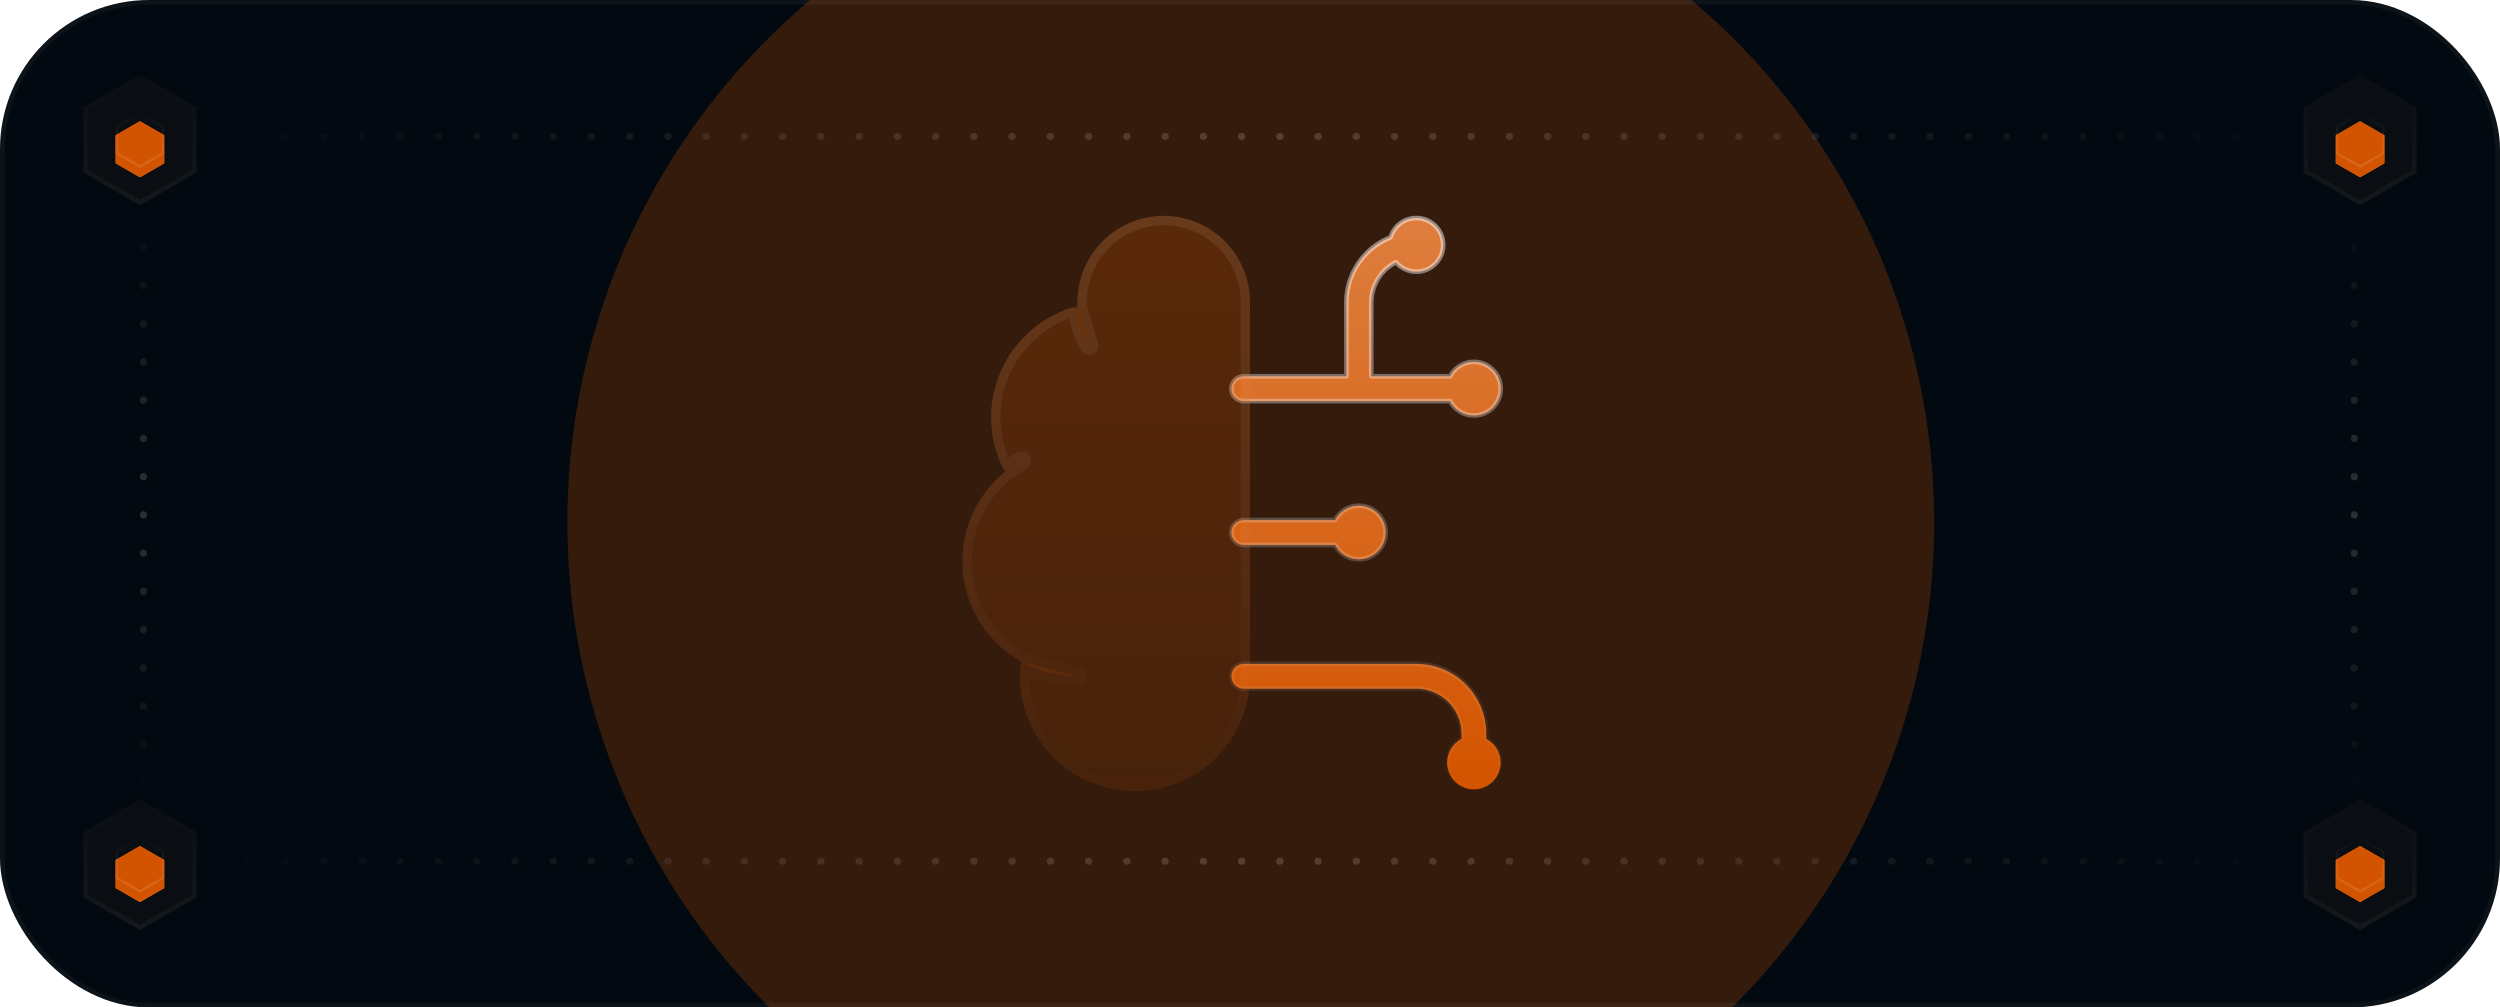 <?xml version="1.0" encoding="UTF-8"?> <svg xmlns="http://www.w3.org/2000/svg" width="536" height="216" viewBox="0 0 536 216" fill="none"><g clip-path="url(#clip0_282_121015)"><rect width="536" height="216" rx="32" fill="#020910"></rect><g style="mix-blend-mode:plus-lighter" opacity="0.24" filter="url(#filter0_f_282_121015)"><circle cx="268.163" cy="111.987" r="146.515" fill="#D35400"></circle></g><path d="M30 16L42.124 23V37L30 44L17.876 37V23L30 16Z" fill="#0A0E12"></path><path d="M41.624 23.288V36.711L30 43.423L18.376 36.711V23.288L30 16.576L41.624 23.288Z" stroke="url(#paint0_linear_282_121015)" stroke-opacity="0.04"></path><g filter="url(#filter1_if_282_121015)"><path d="M30 24L24.804 27V33L30 36L35.196 33V27L30 24Z" fill="#D35400"></path><path d="M25.054 27.145V32.855L30 35.711L34.946 32.855V27.145L30 24.288L25.054 27.145Z" stroke="url(#paint1_linear_282_121015)" stroke-opacity="0.12" stroke-width="0.5"></path></g><g filter="url(#filter2_if_282_121015)"><path d="M30 24L24.804 27V33L30 36L35.196 33V27L30 24Z" fill="#D35400"></path><path d="M25.054 27.145V32.855L30 35.711L34.946 32.855V27.145L30 24.288L25.054 27.145Z" stroke="url(#paint2_linear_282_121015)" stroke-opacity="0.12" stroke-width="0.5"></path></g><g filter="url(#filter3_i_282_121015)"><path d="M30 24L24.804 27V33L30 36L35.196 33V27L30 24Z" fill="#D35400"></path></g><path d="M25.054 27.145V32.855L30 35.711L34.946 32.855V27.145L30 24.288L25.054 27.145Z" stroke="url(#paint3_linear_282_121015)" stroke-opacity="0.12" stroke-width="0.5"></path><path d="M30 171.393L42.124 178.393V192.393L30 199.393L17.876 192.393V178.393L30 171.393Z" fill="#0A0E12"></path><path d="M41.624 178.681V192.104L30 198.816L18.376 192.104V178.681L30 171.969L41.624 178.681Z" stroke="url(#paint4_linear_282_121015)" stroke-opacity="0.04"></path><g filter="url(#filter4_if_282_121015)"><path d="M30 179.393L24.804 182.393V188.393L30 191.393L35.196 188.393V182.393L30 179.393Z" fill="#D35400"></path><path d="M25.054 182.538V188.248L30 191.104L34.946 188.248V182.538L30 179.681L25.054 182.538Z" stroke="url(#paint5_linear_282_121015)" stroke-opacity="0.12" stroke-width="0.5"></path></g><g filter="url(#filter5_if_282_121015)"><path d="M30 179.393L24.804 182.393V188.393L30 191.393L35.196 188.393V182.393L30 179.393Z" fill="#D35400"></path><path d="M25.054 182.538V188.248L30 191.104L34.946 188.248V182.538L30 179.681L25.054 182.538Z" stroke="url(#paint6_linear_282_121015)" stroke-opacity="0.12" stroke-width="0.5"></path></g><g filter="url(#filter6_i_282_121015)"><path d="M30 179.393L24.804 182.393V188.393L30 191.393L35.196 188.393V182.393L30 179.393Z" fill="#D35400"></path></g><path d="M25.054 182.538V188.248L30 191.104L34.946 188.248V182.538L30 179.681L25.054 182.538Z" stroke="url(#paint7_linear_282_121015)" stroke-opacity="0.12" stroke-width="0.5"></path><path d="M506 16L518.124 23V37L506 44L493.876 37V23L506 16Z" fill="#0A0E12"></path><path d="M517.624 23.288V36.711L506 43.423L494.376 36.711V23.288L506 16.576L517.624 23.288Z" stroke="url(#paint8_linear_282_121015)" stroke-opacity="0.04"></path><g filter="url(#filter7_if_282_121015)"><path d="M506 24L500.804 27V33L506 36L511.196 33V27L506 24Z" fill="#D35400"></path><path d="M501.054 27.145V32.855L506 35.711L510.946 32.855V27.145L506 24.288L501.054 27.145Z" stroke="url(#paint9_linear_282_121015)" stroke-opacity="0.12" stroke-width="0.5"></path></g><g filter="url(#filter8_if_282_121015)"><path d="M506 24L500.804 27V33L506 36L511.196 33V27L506 24Z" fill="#D35400"></path><path d="M501.054 27.145V32.855L506 35.711L510.946 32.855V27.145L506 24.288L501.054 27.145Z" stroke="url(#paint10_linear_282_121015)" stroke-opacity="0.12" stroke-width="0.5"></path></g><g filter="url(#filter9_i_282_121015)"><path d="M506 24L500.804 27V33L506 36L511.196 33V27L506 24Z" fill="#D35400"></path></g><path d="M501.054 27.145V32.855L506 35.711L510.946 32.855V27.145L506 24.288L501.054 27.145Z" stroke="url(#paint11_linear_282_121015)" stroke-opacity="0.12" stroke-width="0.5"></path><path d="M506 171.393L518.124 178.393V192.393L506 199.393L493.876 192.393V178.393L506 171.393Z" fill="#0A0E12"></path><path d="M517.624 178.681V192.104L506 198.816L494.376 192.104V178.681L506 171.969L517.624 178.681Z" stroke="url(#paint12_linear_282_121015)" stroke-opacity="0.04"></path><g filter="url(#filter10_if_282_121015)"><path d="M506 179.393L500.804 182.393V188.393L506 191.393L511.196 188.393V182.393L506 179.393Z" fill="#D35400"></path><path d="M501.054 182.538V188.248L506 191.104L510.946 188.248V182.538L506 179.681L501.054 182.538Z" stroke="url(#paint13_linear_282_121015)" stroke-opacity="0.12" stroke-width="0.5"></path></g><g filter="url(#filter11_if_282_121015)"><path d="M506 179.393L500.804 182.393V188.393L506 191.393L511.196 188.393V182.393L506 179.393Z" fill="#D35400"></path><path d="M501.054 182.538V188.248L506 191.104L510.946 188.248V182.538L506 179.681L501.054 182.538Z" stroke="url(#paint14_linear_282_121015)" stroke-opacity="0.12" stroke-width="0.5"></path></g><g filter="url(#filter12_i_282_121015)"><path d="M506 179.393L500.804 182.393V188.393L506 191.393L511.196 188.393V182.393L506 179.393Z" fill="#D35400"></path></g><path d="M501.054 182.538V188.248L506 191.104L510.946 188.248V182.538L506 179.681L501.054 182.538Z" stroke="url(#paint15_linear_282_121015)" stroke-opacity="0.12" stroke-width="0.5"></path><line x1="44.75" y1="29.25" x2="495.25" y2="29.25" stroke="url(#paint16_linear_282_121015)" stroke-opacity="0.16" stroke-width="1.5" stroke-linecap="round" stroke-dasharray="0.1 8.1"></line><line x1="504.75" y1="44.75" x2="504.75" y2="170.643" stroke="url(#paint17_linear_282_121015)" stroke-opacity="0.16" stroke-width="1.5" stroke-linecap="round" stroke-dasharray="0.1 8.1"></line><line x1="44.75" y1="184.643" x2="495.25" y2="184.643" stroke="url(#paint18_linear_282_121015)" stroke-opacity="0.16" stroke-width="1.5" stroke-linecap="round" stroke-dasharray="0.1 8.1"></line><line x1="30.75" y1="44.75" x2="30.75" y2="170.643" stroke="url(#paint19_linear_282_121015)" stroke-opacity="0.16" stroke-width="1.5" stroke-linecap="round" stroke-dasharray="0.1 8.1"></line><path d="M310.255 163.5C310.255 161.287 311.506 159.367 313.338 158.406V157.334C313.338 154.77 312.32 152.31 310.507 150.497C308.694 148.684 306.235 147.665 303.67 147.665H266.67C265.199 147.665 264.005 146.472 264.005 145C264.006 143.528 265.199 142.335 266.67 142.335H303.67C307.648 142.335 311.463 143.916 314.276 146.729C317.089 149.541 318.668 153.356 318.668 157.334V158.406C320.501 159.367 321.752 161.287 321.752 163.5C321.752 166.675 319.178 169.249 316.003 169.249C312.829 169.249 310.255 166.675 310.255 163.5ZM291.337 108.419C294.512 108.419 297.085 110.992 297.085 114.167C297.085 117.342 294.512 119.915 291.337 119.915C289.125 119.915 287.206 118.664 286.245 116.832H266.67C265.199 116.832 264.005 115.639 264.005 114.167C264.005 112.695 265.199 111.502 266.67 111.502H286.245C287.206 109.67 289.125 108.419 291.337 108.419ZM288.672 64.834C288.672 60.856 290.252 57.041 293.065 54.228C294.529 52.765 296.264 51.635 298.152 50.888C298.849 48.498 301.056 46.752 303.67 46.752C306.845 46.752 309.418 49.325 309.418 52.5C309.418 55.675 306.845 58.249 303.67 58.249C301.914 58.249 300.342 57.46 299.288 56.219C298.39 56.675 297.559 57.272 296.833 57.997C295.02 59.81 294.002 62.27 294.002 64.834V80.669H310.911C311.871 78.836 313.791 77.585 316.003 77.585C319.178 77.585 321.752 80.159 321.752 83.334C321.752 86.508 319.178 89.082 316.003 89.082C313.791 89.082 311.872 87.831 310.911 85.999H266.67C265.199 85.999 264.006 84.806 264.005 83.334C264.005 81.862 265.199 80.669 266.67 80.669H288.672V64.834Z" fill="#D35400"></path><path d="M310.255 163.5C310.255 161.287 311.506 159.367 313.338 158.406V157.334C313.338 154.77 312.32 152.31 310.507 150.497C308.694 148.684 306.235 147.665 303.67 147.665H266.67C265.199 147.665 264.005 146.472 264.005 145C264.006 143.528 265.199 142.335 266.67 142.335H303.67C307.648 142.335 311.463 143.916 314.276 146.729C317.089 149.541 318.668 153.356 318.668 157.334V158.406C320.501 159.367 321.752 161.287 321.752 163.5C321.752 166.675 319.178 169.249 316.003 169.249C312.829 169.249 310.255 166.675 310.255 163.5ZM291.337 108.419C294.512 108.419 297.085 110.992 297.085 114.167C297.085 117.342 294.512 119.915 291.337 119.915C289.125 119.915 287.206 118.664 286.245 116.832H266.67C265.199 116.832 264.005 115.639 264.005 114.167C264.005 112.695 265.199 111.502 266.67 111.502H286.245C287.206 109.67 289.125 108.419 291.337 108.419ZM288.672 64.834C288.672 60.856 290.252 57.041 293.065 54.228C294.529 52.765 296.264 51.635 298.152 50.888C298.849 48.498 301.056 46.752 303.67 46.752C306.845 46.752 309.418 49.325 309.418 52.5C309.418 55.675 306.845 58.249 303.67 58.249C301.914 58.249 300.342 57.46 299.288 56.219C298.39 56.675 297.559 57.272 296.833 57.997C295.02 59.81 294.002 62.27 294.002 64.834V80.669H310.911C311.871 78.836 313.791 77.585 316.003 77.585C319.178 77.585 321.752 80.159 321.752 83.334C321.752 86.508 319.178 89.082 316.003 89.082C313.791 89.082 311.872 87.831 310.911 85.999H266.67C265.199 85.999 264.006 84.806 264.005 83.334C264.005 81.862 265.199 80.669 266.67 80.669H288.672V64.834Z" fill="url(#paint20_linear_282_121015)" fill-opacity="0.24"></path><path d="M310.255 163.5C310.255 161.287 311.506 159.367 313.338 158.406V157.334C313.338 154.77 312.32 152.31 310.507 150.497C308.694 148.684 306.235 147.665 303.67 147.665H266.67C265.199 147.665 264.005 146.472 264.005 145C264.006 143.528 265.199 142.335 266.67 142.335H303.67C307.648 142.335 311.463 143.916 314.276 146.729C317.089 149.541 318.668 153.356 318.668 157.334V158.406C320.501 159.367 321.752 161.287 321.752 163.5C321.752 166.675 319.178 169.249 316.003 169.249C312.829 169.249 310.255 166.675 310.255 163.5ZM291.337 108.419C294.512 108.419 297.085 110.992 297.085 114.167C297.085 117.342 294.512 119.915 291.337 119.915C289.125 119.915 287.206 118.664 286.245 116.832H266.67C265.199 116.832 264.005 115.639 264.005 114.167C264.005 112.695 265.199 111.502 266.67 111.502H286.245C287.206 109.67 289.125 108.419 291.337 108.419ZM288.672 64.834C288.672 60.856 290.252 57.041 293.065 54.228C294.529 52.765 296.264 51.635 298.152 50.888C298.849 48.498 301.056 46.752 303.67 46.752C306.845 46.752 309.418 49.325 309.418 52.5C309.418 55.675 306.845 58.249 303.67 58.249C301.914 58.249 300.342 57.46 299.288 56.219C298.39 56.675 297.559 57.272 296.833 57.997C295.02 59.81 294.002 62.27 294.002 64.834V80.669H310.911C311.871 78.836 313.791 77.585 316.003 77.585C319.178 77.585 321.752 80.159 321.752 83.334C321.752 86.508 319.178 89.082 316.003 89.082C313.791 89.082 311.872 87.831 310.911 85.999H266.67C265.199 85.999 264.006 84.806 264.005 83.334C264.005 81.862 265.199 80.669 266.67 80.669H288.672V64.834Z" stroke="url(#paint21_linear_282_121015)" stroke-opacity="0.48" stroke-linecap="round" stroke-linejoin="round"></path><g data-figma-bg-blur-radius="11"><path d="M267.999 64.834C268.006 62.367 267.52 59.924 266.569 57.648C265.619 55.373 264.222 53.31 262.463 51.581C260.703 49.853 258.616 48.494 256.323 47.584C254.031 46.674 251.579 46.232 249.113 46.283C246.647 46.335 244.217 46.879 241.964 47.883C239.711 48.888 237.682 50.333 235.996 52.133C234.31 53.933 233.001 56.052 232.146 58.366C231.291 60.679 230.907 63.141 231.017 65.605C227.393 66.537 224.027 68.281 221.177 70.706C218.326 73.132 216.065 76.174 214.564 79.602C213.063 83.031 212.362 86.756 212.514 90.495C212.665 94.235 213.666 97.891 215.44 101.186C212.321 103.72 209.868 106.978 208.295 110.676C206.722 114.375 206.077 118.401 206.415 122.406C206.753 126.41 208.064 130.272 210.234 133.654C212.405 137.036 215.369 139.837 218.869 141.812C218.437 145.156 218.695 148.553 219.627 151.793C220.559 155.033 222.145 158.048 224.288 160.651C226.431 163.254 229.085 165.39 232.085 166.928C235.086 168.465 238.37 169.371 241.735 169.589C245.099 169.807 248.473 169.334 251.647 168.197C254.821 167.061 257.729 165.285 260.19 162.981C262.652 160.677 264.614 157.892 265.957 154.8C267.3 151.707 267.995 148.372 267.999 145V64.834Z" fill="url(#paint22_linear_282_121015)" fill-opacity="0.24"></path><path d="M231.017 65.605C231.139 68.588 231.981 71.497 233.472 74.084L231.017 65.605Z" fill="url(#paint23_linear_282_121015)" fill-opacity="0.24"></path><path d="M215.44 101.186C216.568 100.268 217.776 99.457 219.048 98.751L215.44 101.186Z" fill="url(#paint24_linear_282_121015)" fill-opacity="0.24"></path><path d="M230.999 145C226.749 145.002 222.571 143.9 218.869 141.812L230.999 145Z" fill="url(#paint25_linear_282_121015)" fill-opacity="0.24"></path><path d="M249.134 47.283C251.466 47.235 253.786 47.653 255.954 48.514C258.123 49.374 260.097 50.66 261.762 52.295C263.426 53.93 264.747 55.881 265.646 58.034C266.546 60.187 267.006 62.498 266.999 64.831V145C266.995 148.235 266.329 151.434 265.04 154.401C263.751 157.369 261.868 160.04 259.507 162.251C257.145 164.462 254.356 166.165 251.311 167.256C248.265 168.346 245.028 168.8 241.8 168.591C238.572 168.381 235.42 167.513 232.541 166.038C229.662 164.563 227.116 162.513 225.061 160.016C223.005 157.518 221.482 154.625 220.588 151.517C219.828 148.874 219.536 146.123 219.72 143.387C223.226 145.101 227.082 146.002 230.999 146C231.502 146 231.926 145.626 231.99 145.128C232.054 144.63 231.739 144.161 231.253 144.033L219.253 140.879C215.942 138.987 213.136 136.324 211.076 133.114C208.994 129.869 207.735 126.164 207.411 122.321C207.087 118.479 207.707 114.616 209.216 111.067C210.721 107.528 213.067 104.41 216.049 101.981L219.607 99.579C220.051 99.279 220.18 98.684 219.9 98.228C219.62 97.771 219.031 97.616 218.562 97.876C217.601 98.41 216.674 99.002 215.787 99.654C214.419 96.776 213.642 93.648 213.513 90.455C213.367 86.867 214.039 83.292 215.479 80.003C216.92 76.713 219.089 73.794 221.824 71.468C224.254 69.401 227.073 67.85 230.11 66.902C230.396 69.604 231.245 72.221 232.605 74.583C232.858 75.021 233.398 75.202 233.863 75.004C234.329 74.806 234.573 74.291 234.433 73.806L232.013 65.447C231.925 63.154 232.288 60.866 233.084 58.713C233.893 56.524 235.132 54.519 236.727 52.816C238.321 51.114 240.24 49.747 242.371 48.797C244.502 47.847 246.801 47.332 249.134 47.283Z" stroke="url(#paint26_linear_282_121015)" stroke-opacity="0.08" stroke-width="2" stroke-linecap="round" stroke-linejoin="round"></path></g></g><rect x="0.5" y="0.5" width="535" height="215" rx="31.5" stroke="white" stroke-opacity="0.04"></rect><defs><filter id="filter0_f_282_121015" x="-121.432" y="-277.608" width="779.191" height="779.191" filterUnits="userSpaceOnUse" color-interpolation-filters="sRGB"><feFlood flood-opacity="0" result="BackgroundImageFix"></feFlood><feBlend mode="normal" in="SourceGraphic" in2="BackgroundImageFix" result="shape"></feBlend><feGaussianBlur stdDeviation="121.54" result="effect1_foregroundBlur_282_121015"></feGaussianBlur></filter><filter id="filter1_if_282_121015" x="20.804" y="20" width="18.392" height="20" filterUnits="userSpaceOnUse" color-interpolation-filters="sRGB"><feFlood flood-opacity="0" result="BackgroundImageFix"></feFlood><feBlend mode="normal" in="SourceGraphic" in2="BackgroundImageFix" result="shape"></feBlend><feColorMatrix in="SourceAlpha" type="matrix" values="0 0 0 0 0 0 0 0 0 0 0 0 0 0 0 0 0 0 127 0" result="hardAlpha"></feColorMatrix><feOffset dy="2"></feOffset><feGaussianBlur stdDeviation="1"></feGaussianBlur><feComposite in2="hardAlpha" operator="arithmetic" k2="-1" k3="1"></feComposite><feColorMatrix type="matrix" values="0 0 0 0 1 0 0 0 0 1 0 0 0 0 1 0 0 0 0.25 0"></feColorMatrix><feBlend mode="normal" in2="shape" result="effect1_innerShadow_282_121015"></feBlend><feGaussianBlur stdDeviation="2" result="effect2_foregroundBlur_282_121015"></feGaussianBlur></filter><filter id="filter2_if_282_121015" x="12.804" y="12" width="34.392" height="36" filterUnits="userSpaceOnUse" color-interpolation-filters="sRGB"><feFlood flood-opacity="0" result="BackgroundImageFix"></feFlood><feBlend mode="normal" in="SourceGraphic" in2="BackgroundImageFix" result="shape"></feBlend><feColorMatrix in="SourceAlpha" type="matrix" values="0 0 0 0 0 0 0 0 0 0 0 0 0 0 0 0 0 0 127 0" result="hardAlpha"></feColorMatrix><feOffset dy="2"></feOffset><feGaussianBlur stdDeviation="1"></feGaussianBlur><feComposite in2="hardAlpha" operator="arithmetic" k2="-1" k3="1"></feComposite><feColorMatrix type="matrix" values="0 0 0 0 1 0 0 0 0 1 0 0 0 0 1 0 0 0 0.25 0"></feColorMatrix><feBlend mode="normal" in2="shape" result="effect1_innerShadow_282_121015"></feBlend><feGaussianBlur stdDeviation="6" result="effect2_foregroundBlur_282_121015"></feGaussianBlur></filter><filter id="filter3_i_282_121015" x="24.804" y="24" width="10.392" height="14" filterUnits="userSpaceOnUse" color-interpolation-filters="sRGB"><feFlood flood-opacity="0" result="BackgroundImageFix"></feFlood><feBlend mode="normal" in="SourceGraphic" in2="BackgroundImageFix" result="shape"></feBlend><feColorMatrix in="SourceAlpha" type="matrix" values="0 0 0 0 0 0 0 0 0 0 0 0 0 0 0 0 0 0 127 0" result="hardAlpha"></feColorMatrix><feOffset dy="2"></feOffset><feGaussianBlur stdDeviation="1"></feGaussianBlur><feComposite in2="hardAlpha" operator="arithmetic" k2="-1" k3="1"></feComposite><feColorMatrix type="matrix" values="0 0 0 0 1 0 0 0 0 1 0 0 0 0 1 0 0 0 0.25 0"></feColorMatrix><feBlend mode="normal" in2="shape" result="effect1_innerShadow_282_121015"></feBlend></filter><filter id="filter4_if_282_121015" x="20.804" y="175.393" width="18.392" height="20" filterUnits="userSpaceOnUse" color-interpolation-filters="sRGB"><feFlood flood-opacity="0" result="BackgroundImageFix"></feFlood><feBlend mode="normal" in="SourceGraphic" in2="BackgroundImageFix" result="shape"></feBlend><feColorMatrix in="SourceAlpha" type="matrix" values="0 0 0 0 0 0 0 0 0 0 0 0 0 0 0 0 0 0 127 0" result="hardAlpha"></feColorMatrix><feOffset dy="2"></feOffset><feGaussianBlur stdDeviation="1"></feGaussianBlur><feComposite in2="hardAlpha" operator="arithmetic" k2="-1" k3="1"></feComposite><feColorMatrix type="matrix" values="0 0 0 0 1 0 0 0 0 1 0 0 0 0 1 0 0 0 0.25 0"></feColorMatrix><feBlend mode="normal" in2="shape" result="effect1_innerShadow_282_121015"></feBlend><feGaussianBlur stdDeviation="2" result="effect2_foregroundBlur_282_121015"></feGaussianBlur></filter><filter id="filter5_if_282_121015" x="12.804" y="167.393" width="34.392" height="36" filterUnits="userSpaceOnUse" color-interpolation-filters="sRGB"><feFlood flood-opacity="0" result="BackgroundImageFix"></feFlood><feBlend mode="normal" in="SourceGraphic" in2="BackgroundImageFix" result="shape"></feBlend><feColorMatrix in="SourceAlpha" type="matrix" values="0 0 0 0 0 0 0 0 0 0 0 0 0 0 0 0 0 0 127 0" result="hardAlpha"></feColorMatrix><feOffset dy="2"></feOffset><feGaussianBlur stdDeviation="1"></feGaussianBlur><feComposite in2="hardAlpha" operator="arithmetic" k2="-1" k3="1"></feComposite><feColorMatrix type="matrix" values="0 0 0 0 1 0 0 0 0 1 0 0 0 0 1 0 0 0 0.25 0"></feColorMatrix><feBlend mode="normal" in2="shape" result="effect1_innerShadow_282_121015"></feBlend><feGaussianBlur stdDeviation="6" result="effect2_foregroundBlur_282_121015"></feGaussianBlur></filter><filter id="filter6_i_282_121015" x="24.804" y="179.393" width="10.392" height="14" filterUnits="userSpaceOnUse" color-interpolation-filters="sRGB"><feFlood flood-opacity="0" result="BackgroundImageFix"></feFlood><feBlend mode="normal" in="SourceGraphic" in2="BackgroundImageFix" result="shape"></feBlend><feColorMatrix in="SourceAlpha" type="matrix" values="0 0 0 0 0 0 0 0 0 0 0 0 0 0 0 0 0 0 127 0" result="hardAlpha"></feColorMatrix><feOffset dy="2"></feOffset><feGaussianBlur stdDeviation="1"></feGaussianBlur><feComposite in2="hardAlpha" operator="arithmetic" k2="-1" k3="1"></feComposite><feColorMatrix type="matrix" values="0 0 0 0 1 0 0 0 0 1 0 0 0 0 1 0 0 0 0.25 0"></feColorMatrix><feBlend mode="normal" in2="shape" result="effect1_innerShadow_282_121015"></feBlend></filter><filter id="filter7_if_282_121015" x="496.804" y="20" width="18.393" height="20" filterUnits="userSpaceOnUse" color-interpolation-filters="sRGB"><feFlood flood-opacity="0" result="BackgroundImageFix"></feFlood><feBlend mode="normal" in="SourceGraphic" in2="BackgroundImageFix" result="shape"></feBlend><feColorMatrix in="SourceAlpha" type="matrix" values="0 0 0 0 0 0 0 0 0 0 0 0 0 0 0 0 0 0 127 0" result="hardAlpha"></feColorMatrix><feOffset dy="2"></feOffset><feGaussianBlur stdDeviation="1"></feGaussianBlur><feComposite in2="hardAlpha" operator="arithmetic" k2="-1" k3="1"></feComposite><feColorMatrix type="matrix" values="0 0 0 0 1 0 0 0 0 1 0 0 0 0 1 0 0 0 0.25 0"></feColorMatrix><feBlend mode="normal" in2="shape" result="effect1_innerShadow_282_121015"></feBlend><feGaussianBlur stdDeviation="2" result="effect2_foregroundBlur_282_121015"></feGaussianBlur></filter><filter id="filter8_if_282_121015" x="488.804" y="12" width="34.393" height="36" filterUnits="userSpaceOnUse" color-interpolation-filters="sRGB"><feFlood flood-opacity="0" result="BackgroundImageFix"></feFlood><feBlend mode="normal" in="SourceGraphic" in2="BackgroundImageFix" result="shape"></feBlend><feColorMatrix in="SourceAlpha" type="matrix" values="0 0 0 0 0 0 0 0 0 0 0 0 0 0 0 0 0 0 127 0" result="hardAlpha"></feColorMatrix><feOffset dy="2"></feOffset><feGaussianBlur stdDeviation="1"></feGaussianBlur><feComposite in2="hardAlpha" operator="arithmetic" k2="-1" k3="1"></feComposite><feColorMatrix type="matrix" values="0 0 0 0 1 0 0 0 0 1 0 0 0 0 1 0 0 0 0.25 0"></feColorMatrix><feBlend mode="normal" in2="shape" result="effect1_innerShadow_282_121015"></feBlend><feGaussianBlur stdDeviation="6" result="effect2_foregroundBlur_282_121015"></feGaussianBlur></filter><filter id="filter9_i_282_121015" x="500.804" y="24" width="10.393" height="14" filterUnits="userSpaceOnUse" color-interpolation-filters="sRGB"><feFlood flood-opacity="0" result="BackgroundImageFix"></feFlood><feBlend mode="normal" in="SourceGraphic" in2="BackgroundImageFix" result="shape"></feBlend><feColorMatrix in="SourceAlpha" type="matrix" values="0 0 0 0 0 0 0 0 0 0 0 0 0 0 0 0 0 0 127 0" result="hardAlpha"></feColorMatrix><feOffset dy="2"></feOffset><feGaussianBlur stdDeviation="1"></feGaussianBlur><feComposite in2="hardAlpha" operator="arithmetic" k2="-1" k3="1"></feComposite><feColorMatrix type="matrix" values="0 0 0 0 1 0 0 0 0 1 0 0 0 0 1 0 0 0 0.25 0"></feColorMatrix><feBlend mode="normal" in2="shape" result="effect1_innerShadow_282_121015"></feBlend></filter><filter id="filter10_if_282_121015" x="496.804" y="175.393" width="18.393" height="20" filterUnits="userSpaceOnUse" color-interpolation-filters="sRGB"><feFlood flood-opacity="0" result="BackgroundImageFix"></feFlood><feBlend mode="normal" in="SourceGraphic" in2="BackgroundImageFix" result="shape"></feBlend><feColorMatrix in="SourceAlpha" type="matrix" values="0 0 0 0 0 0 0 0 0 0 0 0 0 0 0 0 0 0 127 0" result="hardAlpha"></feColorMatrix><feOffset dy="2"></feOffset><feGaussianBlur stdDeviation="1"></feGaussianBlur><feComposite in2="hardAlpha" operator="arithmetic" k2="-1" k3="1"></feComposite><feColorMatrix type="matrix" values="0 0 0 0 1 0 0 0 0 1 0 0 0 0 1 0 0 0 0.25 0"></feColorMatrix><feBlend mode="normal" in2="shape" result="effect1_innerShadow_282_121015"></feBlend><feGaussianBlur stdDeviation="2" result="effect2_foregroundBlur_282_121015"></feGaussianBlur></filter><filter id="filter11_if_282_121015" x="488.804" y="167.393" width="34.393" height="36" filterUnits="userSpaceOnUse" color-interpolation-filters="sRGB"><feFlood flood-opacity="0" result="BackgroundImageFix"></feFlood><feBlend mode="normal" in="SourceGraphic" in2="BackgroundImageFix" result="shape"></feBlend><feColorMatrix in="SourceAlpha" type="matrix" values="0 0 0 0 0 0 0 0 0 0 0 0 0 0 0 0 0 0 127 0" result="hardAlpha"></feColorMatrix><feOffset dy="2"></feOffset><feGaussianBlur stdDeviation="1"></feGaussianBlur><feComposite in2="hardAlpha" operator="arithmetic" k2="-1" k3="1"></feComposite><feColorMatrix type="matrix" values="0 0 0 0 1 0 0 0 0 1 0 0 0 0 1 0 0 0 0.25 0"></feColorMatrix><feBlend mode="normal" in2="shape" result="effect1_innerShadow_282_121015"></feBlend><feGaussianBlur stdDeviation="6" result="effect2_foregroundBlur_282_121015"></feGaussianBlur></filter><filter id="filter12_i_282_121015" x="500.804" y="179.393" width="10.393" height="14" filterUnits="userSpaceOnUse" color-interpolation-filters="sRGB"><feFlood flood-opacity="0" result="BackgroundImageFix"></feFlood><feBlend mode="normal" in="SourceGraphic" in2="BackgroundImageFix" result="shape"></feBlend><feColorMatrix in="SourceAlpha" type="matrix" values="0 0 0 0 0 0 0 0 0 0 0 0 0 0 0 0 0 0 127 0" result="hardAlpha"></feColorMatrix><feOffset dy="2"></feOffset><feGaussianBlur stdDeviation="1"></feGaussianBlur><feComposite in2="hardAlpha" operator="arithmetic" k2="-1" k3="1"></feComposite><feColorMatrix type="matrix" values="0 0 0 0 1 0 0 0 0 1 0 0 0 0 1 0 0 0 0.25 0"></feColorMatrix><feBlend mode="normal" in2="shape" result="effect1_innerShadow_282_121015"></feBlend></filter><clipPath id="bgblur_1_282_121015_clip_path" transform="translate(-195.327 -35.279)"><path d="M267.999 64.834C268.006 62.367 267.52 59.924 266.569 57.648C265.619 55.373 264.222 53.31 262.463 51.581C260.703 49.853 258.616 48.494 256.323 47.584C254.031 46.674 251.579 46.232 249.113 46.283C246.647 46.335 244.217 46.879 241.964 47.883C239.711 48.888 237.682 50.333 235.996 52.133C234.31 53.933 233.001 56.052 232.146 58.366C231.291 60.679 230.907 63.141 231.017 65.605C227.393 66.537 224.027 68.281 221.177 70.706C218.326 73.132 216.065 76.174 214.564 79.602C213.063 83.031 212.362 86.756 212.514 90.495C212.665 94.235 213.666 97.891 215.44 101.186C212.321 103.72 209.868 106.978 208.295 110.676C206.722 114.375 206.077 118.401 206.415 122.406C206.753 126.41 208.064 130.272 210.234 133.654C212.405 137.036 215.369 139.837 218.869 141.812C218.437 145.156 218.695 148.553 219.627 151.793C220.559 155.033 222.145 158.048 224.288 160.651C226.431 163.254 229.085 165.39 232.085 166.928C235.086 168.465 238.37 169.371 241.735 169.589C245.099 169.807 248.473 169.334 251.647 168.197C254.821 167.061 257.729 165.285 260.19 162.981C262.652 160.677 264.614 157.892 265.957 154.8C267.3 151.707 267.995 148.372 267.999 145V64.834Z"></path><path d="M231.017 65.605C231.139 68.588 231.981 71.497 233.472 74.084L231.017 65.605Z"></path><path d="M215.44 101.186C216.568 100.268 217.776 99.457 219.048 98.751L215.44 101.186Z"></path><path d="M230.999 145C226.749 145.002 222.571 143.9 218.869 141.812L230.999 145Z"></path></clipPath><linearGradient id="paint0_linear_282_121015" x1="30" y1="16" x2="30" y2="44" gradientUnits="userSpaceOnUse"><stop stop-color="white" stop-opacity="0"></stop><stop offset="1" stop-color="white"></stop></linearGradient><linearGradient id="paint1_linear_282_121015" x1="30" y1="24" x2="30" y2="36" gradientUnits="userSpaceOnUse"><stop stop-color="white" stop-opacity="0"></stop><stop offset="1" stop-color="white"></stop></linearGradient><linearGradient id="paint2_linear_282_121015" x1="30" y1="24" x2="30" y2="36" gradientUnits="userSpaceOnUse"><stop stop-color="white" stop-opacity="0"></stop><stop offset="1" stop-color="white"></stop></linearGradient><linearGradient id="paint3_linear_282_121015" x1="30" y1="24" x2="30" y2="36" gradientUnits="userSpaceOnUse"><stop stop-color="white" stop-opacity="0"></stop><stop offset="1" stop-color="white"></stop></linearGradient><linearGradient id="paint4_linear_282_121015" x1="30" y1="171.393" x2="30" y2="199.393" gradientUnits="userSpaceOnUse"><stop stop-color="white" stop-opacity="0"></stop><stop offset="1" stop-color="white"></stop></linearGradient><linearGradient id="paint5_linear_282_121015" x1="30" y1="179.393" x2="30" y2="191.393" gradientUnits="userSpaceOnUse"><stop stop-color="white" stop-opacity="0"></stop><stop offset="1" stop-color="white"></stop></linearGradient><linearGradient id="paint6_linear_282_121015" x1="30" y1="179.393" x2="30" y2="191.393" gradientUnits="userSpaceOnUse"><stop stop-color="white" stop-opacity="0"></stop><stop offset="1" stop-color="white"></stop></linearGradient><linearGradient id="paint7_linear_282_121015" x1="30" y1="179.393" x2="30" y2="191.393" gradientUnits="userSpaceOnUse"><stop stop-color="white" stop-opacity="0"></stop><stop offset="1" stop-color="white"></stop></linearGradient><linearGradient id="paint8_linear_282_121015" x1="506" y1="16" x2="506" y2="44" gradientUnits="userSpaceOnUse"><stop stop-color="white" stop-opacity="0"></stop><stop offset="1" stop-color="white"></stop></linearGradient><linearGradient id="paint9_linear_282_121015" x1="506" y1="24" x2="506" y2="36" gradientUnits="userSpaceOnUse"><stop stop-color="white" stop-opacity="0"></stop><stop offset="1" stop-color="white"></stop></linearGradient><linearGradient id="paint10_linear_282_121015" x1="506" y1="24" x2="506" y2="36" gradientUnits="userSpaceOnUse"><stop stop-color="white" stop-opacity="0"></stop><stop offset="1" stop-color="white"></stop></linearGradient><linearGradient id="paint11_linear_282_121015" x1="506" y1="24" x2="506" y2="36" gradientUnits="userSpaceOnUse"><stop stop-color="white" stop-opacity="0"></stop><stop offset="1" stop-color="white"></stop></linearGradient><linearGradient id="paint12_linear_282_121015" x1="506" y1="171.393" x2="506" y2="199.393" gradientUnits="userSpaceOnUse"><stop stop-color="white" stop-opacity="0"></stop><stop offset="1" stop-color="white"></stop></linearGradient><linearGradient id="paint13_linear_282_121015" x1="506" y1="179.393" x2="506" y2="191.393" gradientUnits="userSpaceOnUse"><stop stop-color="white" stop-opacity="0"></stop><stop offset="1" stop-color="white"></stop></linearGradient><linearGradient id="paint14_linear_282_121015" x1="506" y1="179.393" x2="506" y2="191.393" gradientUnits="userSpaceOnUse"><stop stop-color="white" stop-opacity="0"></stop><stop offset="1" stop-color="white"></stop></linearGradient><linearGradient id="paint15_linear_282_121015" x1="506" y1="179.393" x2="506" y2="191.393" gradientUnits="userSpaceOnUse"><stop stop-color="white" stop-opacity="0"></stop><stop offset="1" stop-color="white"></stop></linearGradient><linearGradient id="paint16_linear_282_121015" x1="44" y1="30.5" x2="496" y2="30.5" gradientUnits="userSpaceOnUse"><stop stop-color="white" stop-opacity="0"></stop><stop offset="0.5" stop-color="white"></stop><stop offset="1" stop-color="white" stop-opacity="0"></stop></linearGradient><linearGradient id="paint17_linear_282_121015" x1="503.5" y1="44" x2="503.5" y2="171.393" gradientUnits="userSpaceOnUse"><stop stop-color="white" stop-opacity="0"></stop><stop offset="0.5" stop-color="white"></stop><stop offset="1" stop-color="white" stop-opacity="0"></stop></linearGradient><linearGradient id="paint18_linear_282_121015" x1="44" y1="185.893" x2="496" y2="185.893" gradientUnits="userSpaceOnUse"><stop stop-color="white" stop-opacity="0"></stop><stop offset="0.5" stop-color="white"></stop><stop offset="1" stop-color="white" stop-opacity="0"></stop></linearGradient><linearGradient id="paint19_linear_282_121015" x1="29.5" y1="44" x2="29.5" y2="171.393" gradientUnits="userSpaceOnUse"><stop stop-color="white" stop-opacity="0"></stop><stop offset="0.5" stop-color="white"></stop><stop offset="1" stop-color="white" stop-opacity="0"></stop></linearGradient><linearGradient id="paint20_linear_282_121015" x1="273.874" y1="46.752" x2="273.874" y2="169.249" gradientUnits="userSpaceOnUse"><stop stop-color="white"></stop><stop offset="1" stop-color="white" stop-opacity="0"></stop></linearGradient><linearGradient id="paint21_linear_282_121015" x1="273.874" y1="46.752" x2="273.874" y2="169.249" gradientUnits="userSpaceOnUse"><stop stop-color="white"></stop><stop offset="1" stop-color="white" stop-opacity="0"></stop></linearGradient><linearGradient id="paint22_linear_282_121015" x1="216.867" y1="46.279" x2="216.867" y2="169.641" gradientUnits="userSpaceOnUse"><stop stop-color="#D35400"></stop><stop offset="1" stop-color="#D35400" stop-opacity="0.5"></stop></linearGradient><linearGradient id="paint23_linear_282_121015" x1="216.867" y1="46.279" x2="216.867" y2="169.641" gradientUnits="userSpaceOnUse"><stop stop-color="#D35400"></stop><stop offset="1" stop-color="#D35400" stop-opacity="0.5"></stop></linearGradient><linearGradient id="paint24_linear_282_121015" x1="216.867" y1="46.279" x2="216.867" y2="169.641" gradientUnits="userSpaceOnUse"><stop stop-color="#D35400"></stop><stop offset="1" stop-color="#D35400" stop-opacity="0.5"></stop></linearGradient><linearGradient id="paint25_linear_282_121015" x1="216.867" y1="46.279" x2="216.867" y2="169.641" gradientUnits="userSpaceOnUse"><stop stop-color="#D35400"></stop><stop offset="1" stop-color="#D35400" stop-opacity="0.5"></stop></linearGradient><linearGradient id="paint26_linear_282_121015" x1="216.867" y1="46.279" x2="216.867" y2="169.641" gradientUnits="userSpaceOnUse"><stop stop-color="white"></stop><stop offset="1" stop-color="white" stop-opacity="0"></stop></linearGradient><clipPath id="clip0_282_121015"><rect width="536" height="216" rx="32" fill="white"></rect></clipPath></defs></svg> 